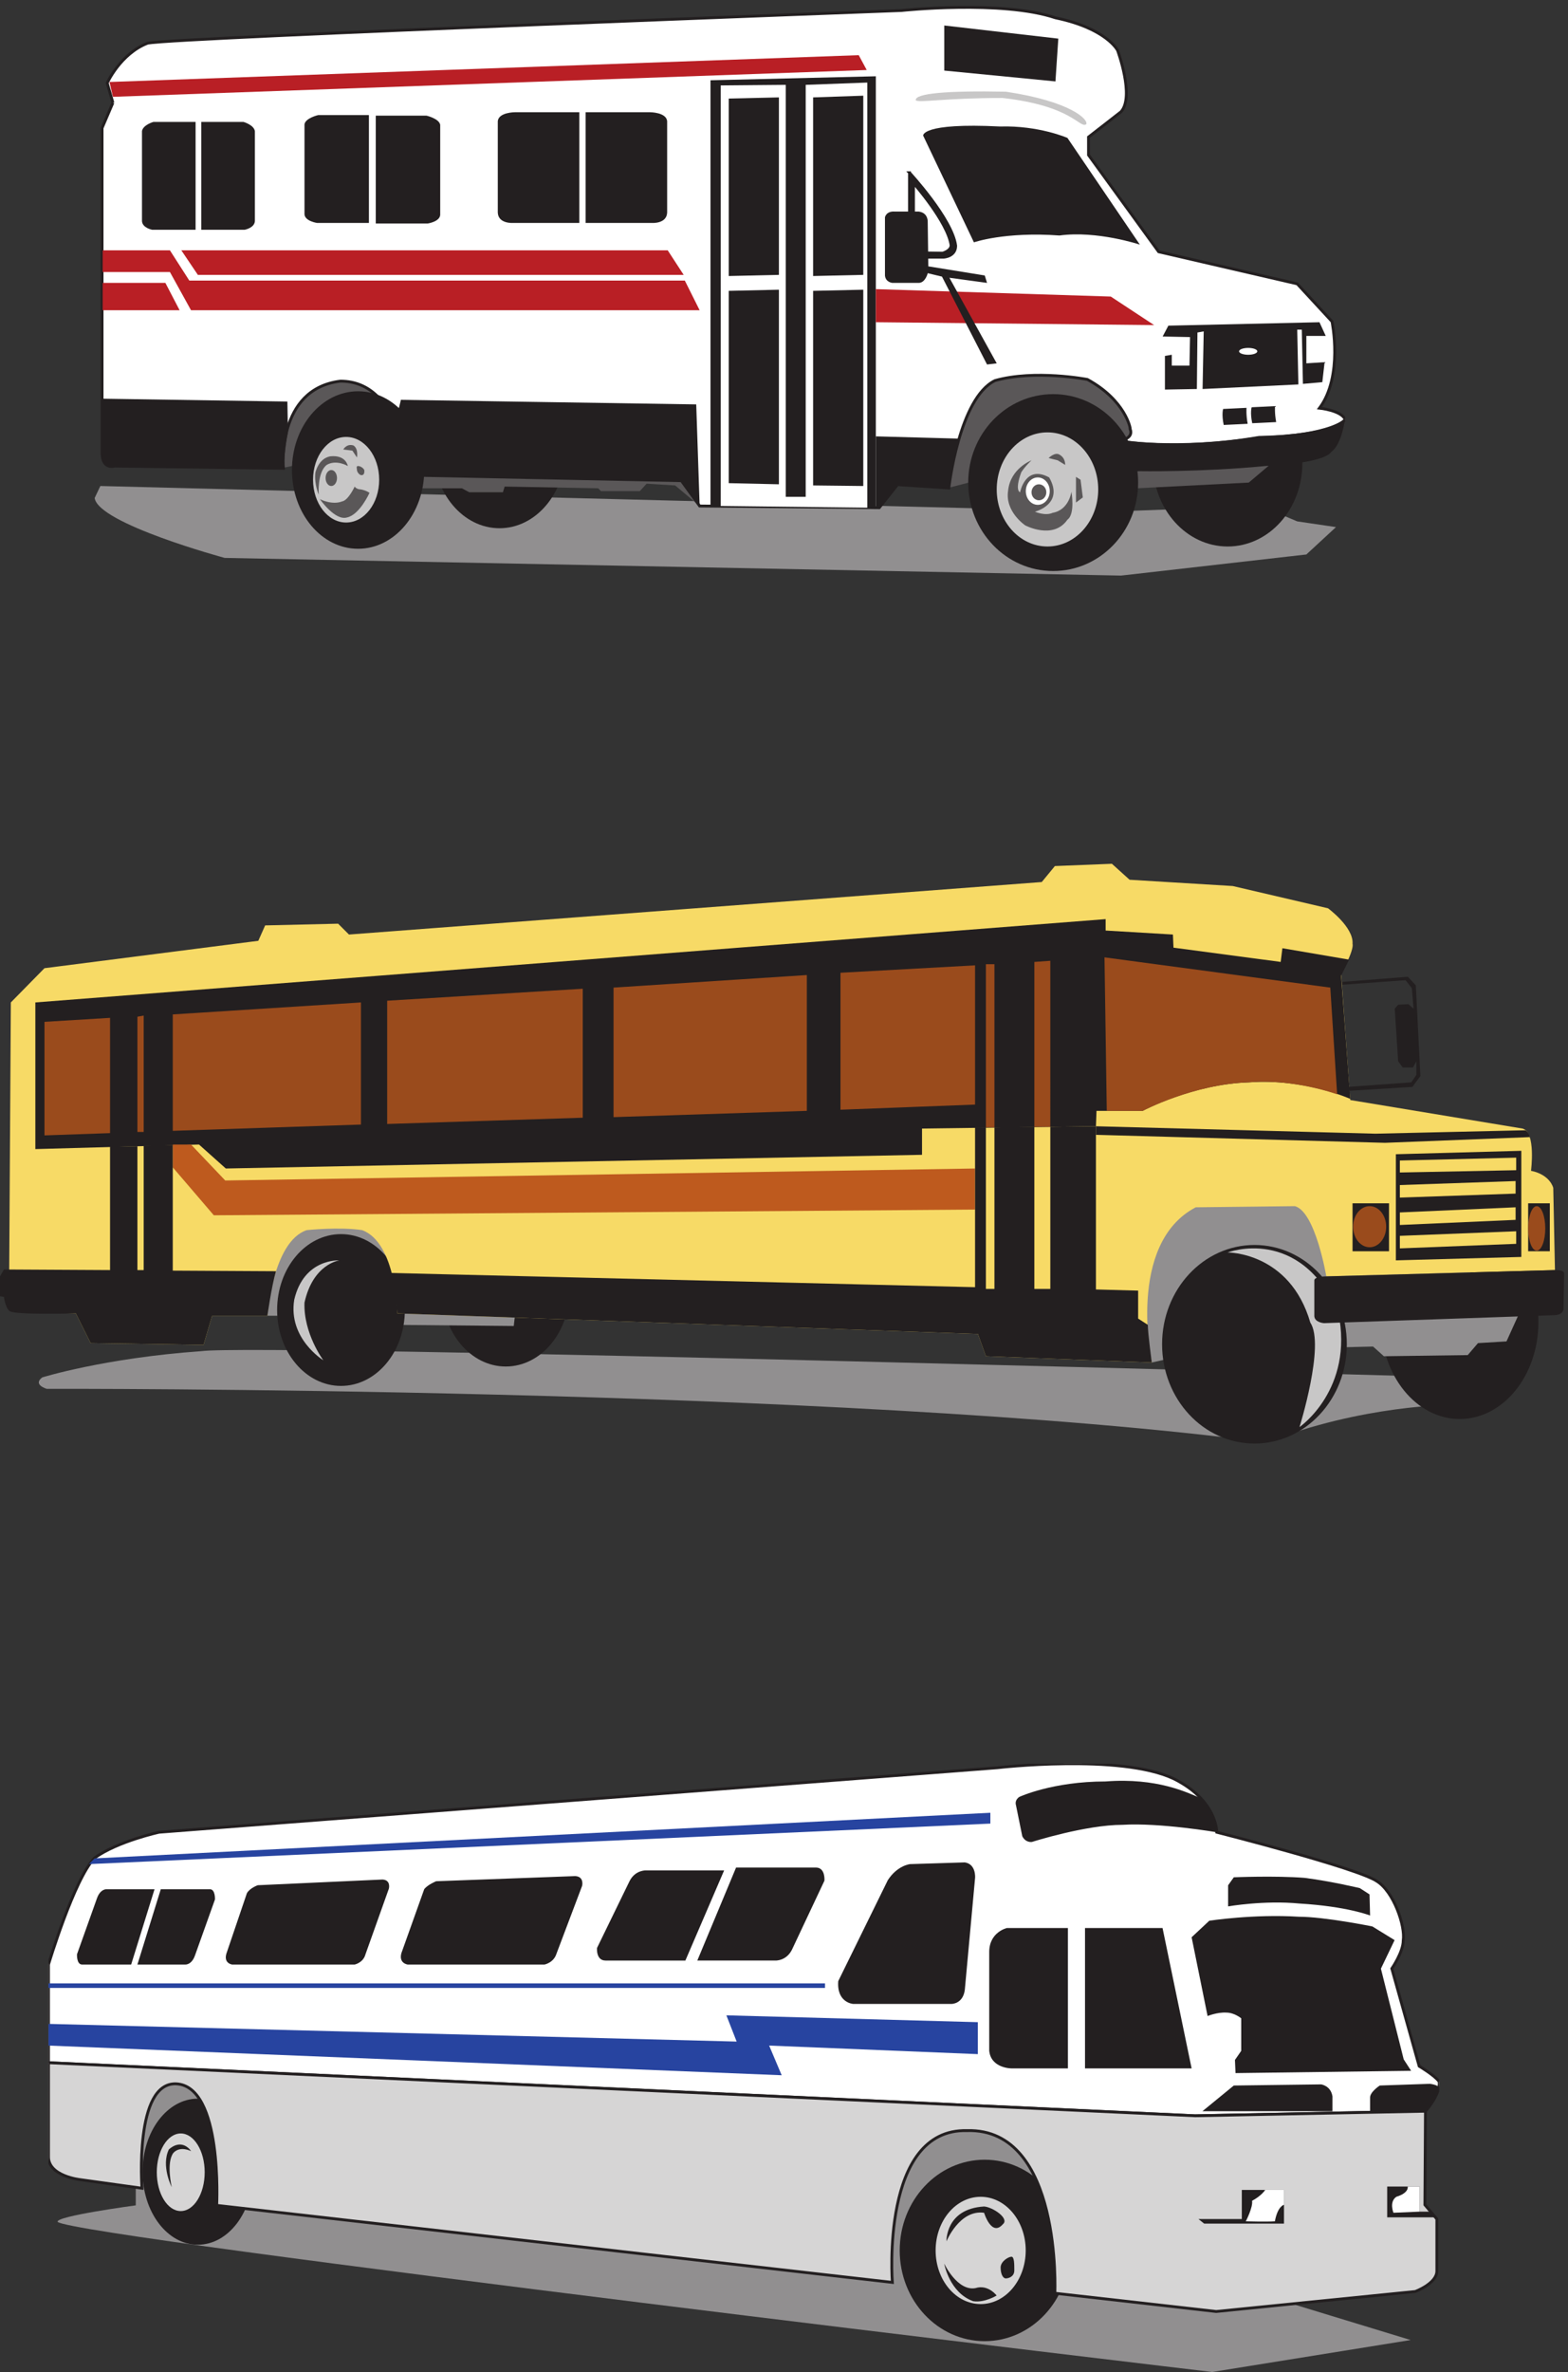 <svg xmlns="http://www.w3.org/2000/svg" xml:space="preserve" width="548.6" height="829.259"><rect width="100%" height="100%" fill="#333333" stroke="none"/><defs><clipPath id="a" clipPathUnits="userSpaceOnUse"><path d="M127.5 1599.5H3786V.5H127.5Z" clip-rule="evenodd"/></clipPath><clipPath id="b" clipPathUnits="userSpaceOnUse"><path d="M249 6236h3289.5V4722.5H249Z" clip-rule="evenodd"/></clipPath><clipPath id="c" clipPathUnits="userSpaceOnUse"><path d="M0 3965h4114.5V2441H0Z" clip-rule="evenodd"/></clipPath><clipPath id="d" clipPathUnits="userSpaceOnUse"><path d="M3057 2963h486v-522h-486z" clip-rule="evenodd"/></clipPath><clipPath id="e" clipPathUnits="userSpaceOnUse"><path d="M0 3965h4114.5V2441H0Z" clip-rule="evenodd"/></clipPath></defs><g clip-path="url(#a)" transform="matrix(.133 0 0 -.133 0 829.325)"><path d="M357.172 510.5v-72S144.191 410 151.691 395C198.188 354.5 3188.9.5 3188.9.5l521.95 84-403.46 123-622.44 444-2338.278 129 10.5-270" style="fill:#918f90;fill-opacity:1;fill-rule:evenodd;stroke:none"/><path d="M2813.75 320c0-131.727-100.05-238.5-223.48-238.5-123.43 0-223.48 106.773-223.48 238.5 0 131.719 100.05 238.5 223.48 238.5 123.43 0 223.48-106.781 223.48-238.5M665.949 527c0-106.043-65.133-192-145.488-192-80.348 0-145.484 85.957-145.484 192 0 106.039 65.136 192 145.484 192 80.355 0 145.488-85.961 145.488-192" style="fill:#231f20;fill-opacity:1;fill-rule:evenodd;stroke:none"/><path d="m127.5 813.391 3016.21-139.5 605.95 12s40.49 45 35.99 78c-12 16.5-52.49 40.5-52.49 40.5l-72 256.499s30 43.5 30 73.5c6 39-25.5 129-68.99 156-49.5 34.5-421.46 129-421.46 129s1.5 84-113.99 141c-140.99 66-463.46 28.5-463.46 28.5l-2204.787-169.5s-109.489-24-169.485-67.5c-53.996-55.5-121.488-280.5-121.488-280.5V813.391" style="fill:#fff;fill-opacity:1;fill-rule:evenodd;stroke:none"/><path d="M127.506 813.352 3143.86 673.859l605.97 11.999s40.5 44.998 36 77.996c-12 16.5-52.5 40.498-52.5 40.498l-71.99 256.488s30 43.5 30 73.5c6 38.99-25.5 128.99-69 155.99-49.5 34.5-421.48 128.99-421.48 128.99s1.5 84-113.99 141c-141 65.99-463.48 28.5-463.48 28.5l-2204.897-169.5s-109.494-24-169.493-67.49c-53.999-55.5-121.494-280.49-121.494-280.49z" style="fill:none;stroke:#231f20;stroke-width:7.5;stroke-linecap:butt;stroke-linejoin:miter;stroke-miterlimit:10;stroke-dasharray:none;stroke-opacity:1" transform="scale(1 1)"/><path d="M538.461 525.5c0-56.336-28.203-102-62.992-102-34.793 0-62.996 45.664-62.996 102 0 56.332 28.203 102 62.996 102 34.789 0 62.992-45.668 62.992-102" style="fill:#d6d5d5;fill-opacity:1;fill-rule:evenodd;stroke:none"/><path d="M502.684 581s-28.496 15-46.496-4.5c-19.497-25.5-4.5-90-4.5-90s-28.497 55.5-7.497 99c35.997 31.5 58.493-4.5 58.493-4.5" style="fill:#231f20;fill-opacity:1;fill-rule:evenodd;stroke:none"/><path d="M2698.26 320c0-77.875-53.05-141-118.49-141s-118.49 63.125-118.49 141c0 77.871 53.05 141 118.49 141s118.49-63.129 118.49-141" style="fill:#d6d5d5;fill-opacity:1;fill-rule:evenodd;stroke:none"/><path d="M2588.78 419c-64.5 9-98.99-75-98.99-75s-3 85.5 98.99 91.5c22.49-1.5 67.49-31.5 49.49-46.5-30-34.5-49.49 30-49.49 30m43.48-144c0-16.5 6-28.5 13.5-28.5s22.5 4.5 22.5 21 0 36-7.5 36-28.5-12-28.5-28.5m-148.48 10.5s13.49-76.5 76.49-99c30-4.5 61.49 15 61.49 15s-22.49 30-55.49 19.5c-48-9-82.49 64.5-82.49 64.5m716.93 1133.78s-149.99 25.5-247.48 19.5c-97.49 0-238.48-45-238.48-45s-16.5-3-25.5 15l-16.49 81c-4.5 15 8.99 22.5 8.99 22.5s87 40.5 226.48 40.5c136.49 10.5 215.98-30 245.98-42 43.5-34.5 46.5-91.5 46.5-91.5m-24-483.108s25.5 10.5 49.5 9c20.99 0 38.99-15 38.99-15v-85.5l-16.5-24 1.5-34.5 461.96 6-19.5 30-59.99 238.498 35.99 75-58.49 36s-125.99 25.5-193.48 25.5c-118.49 7.5-235.48-10.5-235.48-10.5l-46.5-43.5 42-206.998M3058.22 1167.5h-203.98v-369h280.47l-76.49 369m-248.97 0v-369h-148.49s-53.99 0-58.49 46.5v259.5c0 52.5 46.49 63 46.49 63h160.49m794.92 32.88s-59.99 24-185.98 31.5c-92.99 9-187.48-7.5-187.48-7.5v55.5l14.99 21s109.5 4.5 185.99-1.5c70.49-9 145.48-27 145.48-27l25.5-16.5 1.5-55.5M3163.21 686l82.49 67.5 229.48 3s25.5-3 30-31.5v-39h-341.97m440.96 0v36c0 15 25.5 31.5 25.5 31.5l131.99 4.5s23.99-3 22.49-10.5c-3-24-34.49-61.5-34.49-61.5h-145.49" style="fill:#231f20;fill-opacity:1;fill-rule:evenodd;stroke:none"/><path d="M233.988 1335.5 2605.27 1442v28.5l-2356.282-120-15-15" style="fill:#2744a0;fill-opacity:1;fill-rule:evenodd;stroke:none"/><path d="M2503.6 968s30 0 34.5 37.5l26.99 294s3 36-26.99 40.5l-143.99-4.5s-33-3-58.49-42L2205.13 1028c-4.5-57 39-60 39-60h259.47m-669.26 114 101.99 244.5h209.98c25.49 0 22.49-34.5 22.49-34.5l-85.49-181.5c-14.99-30-43.49-28.5-43.49-28.5h-205.48m70.6 236.99-101.99-237h-209.98c-25.5 0-22.5 33-22.5 33l85.49 175.5c15 30 43.5 28.5 43.5 28.5h205.48M361.477 1071.5l61.496 198h128.988c14.996 0 13.496-27 13.496-27l-52.492-147c-9-25.5-25.5-24-25.5-24H361.477m45.039 197.98-61.496-198H216.035c-15 0-13.5 27-13.5 27l52.496 147c8.996 25.5 25.496 24 25.496 24h125.989" style="fill:#231f20;fill-opacity:1;fill-rule:evenodd;stroke:none"/><path d="M127.5 1022h2042.8v-12H127.5v12" style="fill:#2744a0;fill-opacity:1;fill-rule:evenodd;stroke:none"/><path d="M1072.41 1071.5s-24 3-16.5 30l60 168c9 12 31.49 21 31.49 21l365.97 13.5c24-1.5 18-25.5 18-25.5l-67.49-178.5c-7.5-24-31.5-28.5-31.5-28.5h-359.97m-461.926 0s-22.496 3-15 28.5l53.996 159c7.5 13.5 28.497 21 28.497 21l328.473 15c22.5-1.5 16.5-24 16.5-24l-61.497-172.5c-6-22.5-28.5-27-28.5-27H610.484" style="fill:#231f20;fill-opacity:1;fill-rule:evenodd;stroke:none"/><path d="m127.5 858.5 1928.82-78-33 78 548.95-22.5v84l-661.44 18 27-69L127.5 915.5v-57" style="fill:#2744a0;fill-opacity:1;fill-rule:evenodd;stroke:none"/><path d="M127.52 813.5 3143.73 674l605.95 12-1.5-246 31.49-37.5V266c0-33-56.99-54-56.99-54l-523.45-52.5-424.46 48s19.5 435-230.98 427.5c-227.98 6-196.48-399-196.48-399L569.977 438.5S586.477 752 463.488 758c-110.988 4.5-89.992-274.5-89.992-274.5L211.512 506s-85.492 9-83.992 61.5v246" style="fill:#d6d5d5;fill-opacity:1;fill-rule:evenodd;stroke:none"/><path d="M127.526 813.461 3143.88 673.968l605.97 11.999-1.5-245.988 31.5-37.498V265.987c0-32.998-56.99-53.997-56.99-53.997l-523.48-52.498-424.48 47.998s19.5 434.98-230.99 427.48c-227.99 6-196.49-398.981-196.49-398.981L570.004 438.479s16.5 313.485-106.494 319.485c-110.993 4.5-89.996-274.487-89.996-274.487l-161.992 22.499s-85.496 9-83.996 61.497z" style="fill:none;stroke:#231f20;stroke-width:7.5;stroke-linecap:butt;stroke-linejoin:miter;stroke-miterlimit:10;stroke-dasharray:none;stroke-opacity:1" transform="scale(1 1)"/><path d="M3152.71 402.5h113.99V479h110.99v-88.5h-209.98l-15 12" style="fill:#231f20;fill-opacity:1;fill-rule:evenodd;stroke:none"/><path d="M3377.69 479h-49.49s-9-15-34.5-28.5c3-16.5-16.5-54-16.5-54s55.5-1.5 76.5 0c7.49 40.5 23.99 43.5 23.99 43.5v39" style="fill:#fff;fill-opacity:1;fill-rule:evenodd;stroke:none"/><path d="M3778.15 407h-128.99v81h85.5v-66h28.5l14.99-15" style="fill:#231f20;fill-opacity:1;fill-rule:evenodd;stroke:none"/><path d="M3734.66 488h-31.5s4.5-16.5-29.99-27c-19.5-13.5-7.5-42-7.5-42l68.99 3v66" style="fill:#fff;fill-opacity:1;fill-rule:evenodd;stroke:none"/></g><g clip-path="url(#b)" transform="matrix(.133 0 0 -.133 0 829.325)"><path d="m264 4958-15-31.5c9-67.5 342-157.5 342-157.5l2358-46.5 487.5 55.5 78 72-102 15-96 40.5-400.5-15L264 4958" style="fill:#918f90;fill-opacity:1;fill-rule:evenodd;stroke:none"/><path d="M3426 5018c0-120.95-87.97-219-196.5-219-108.52 0-196.5 98.05-196.5 219s87.98 219 196.5 219c108.53 0 196.5-98.05 196.5-219" style="fill:#231f20;fill-opacity:1;fill-rule:evenodd;stroke:none"/><path d="m2496 4953.5 256.5 66 208.5-69 324 16.5 87 73.5-399 153-148.5 112.5-309-22.5-19.5-330" style="fill:#5a5758;fill-opacity:1;fill-rule:evenodd;stroke:none"/><path d="M1488 5054c0-114.33-77.9-207-174-207s-174 92.67-174 207c0 114.32 77.9 207 174 207s174-92.68 174-207" style="fill:#231f20;fill-opacity:1;fill-rule:evenodd;stroke:none"/><path d="m745.5 5006 88.5 18 235.5-72H1215l19.5-10.5h88.5l4.5 15 246-4.5 7.5-7.5h102l18 19.5 75-4.5 64.5-54h28.5l-93 111L999 5264l-217.5-4.5L729 5099l16.5-93" style="fill:#5a5758;fill-opacity:1;fill-rule:evenodd;stroke:none"/><path d="m297 5965.45-28.5-66.52v-856c1.5-42.88 33-32.53 33-32.53l444-5.91s-19.5 208.45 150 229.15c163.5 0 174-246.89 174-246.89l723-14.79 48-66.52L2313 4901l48 60.61 135-8.87s27 236.55 121.5 282.38c105 29.57 243 2.96 243 2.96 100.5-54.7 114-130.1 112.5-130.1 10.5-26.61-28.5-31.05-28.5-31.05s141-29.57 367.5 8.87c207 4.44 226.5 47.31 226.5 47.31-10.5 23.65-67.5 29.57-67.5 29.57 63 84.27 33 227.67 33 227.67l-91.5 99.06-364.5 84.27-184.5 254.28v47.31s84 65.05 85.5 66.53c36 39.91-9 161.15-9 161.15s-28.5 57.65-163.5 85.74c-141 47.31-405 19.22-405 19.22s-1905-70.96-1983-85.75c-72-28.09-106.5-104.96-106.5-104.96l15-51.75" style="fill:#fff;fill-opacity:1;fill-rule:evenodd;stroke:none"/><path d="m297 5965.45-28.5-66.52v-856c1.5-42.88 33-32.53 33-32.53l444-5.91s-19.5 208.45 150 229.15c163.5 0 174-246.89 174-246.89l723-14.79 48-66.52L2313 4901l48 60.61 135-8.87s27 236.55 121.5 282.38c105 29.57 243 2.96 243 2.96 100.5-54.7 114-130.1 112.5-130.1 10.5-26.61-28.5-31.05-28.5-31.05s141-29.57 367.5 8.87c207 4.44 226.5 47.31 226.5 47.31-10.5 23.65-67.5 29.57-67.5 29.57 63 84.27 33 227.67 33 227.67l-91.5 99.06-364.5 84.27-184.5 254.28v47.31s84 65.05 85.5 66.53c36 39.91-9 161.15-9 161.15s-28.5 57.65-163.5 85.74c-141 47.31-405 19.22-405 19.22s-1905-70.96-1983-85.75c-72-28.09-106.5-104.96-106.5-104.96l15-51.75" style="fill:none;stroke:#231f20;stroke-width:7.5;stroke-linecap:butt;stroke-linejoin:miter;stroke-miterlimit:10;stroke-dasharray:none;stroke-opacity:1"/><path d="M2994 4967c0-128.41-100.06-232.5-223.5-232.5S2547 4838.59 2547 4967s100.06 232.5 223.5 232.5S2994 5095.41 2994 4967m-1878 33c0-114.33-77.9-207-174-207-96.098 0-174 92.67-174 207 0 114.32 77.902 207 174 207 96.1 0 174-92.68 174-207m2101.62 160.5s-4.5-13.5 1.5-42l63 3c-4.5 24-3 42-3 42l-61.5-3m75 4.5s-4.5-13.5 1.5-42l63 3c-4.5 24-3 42-3 42l-61.5-3m14.88 147c0-4.97-10.75-9-24-9s-24 4.03-24 9 10.75 9 24 9 24-4.03 24-9zm-243-12v-88.5l84 1.5 1.5 148.5 16.5 3-3-151.5 252 12-3 144h12l3-142.5 51 4.5 6 52.5-48-3v72h51l-16.5 36-397.5-9-15-28.5 72-1.5-1.5-75h-46.5v28.5l-18-3m-502.48 298.5s81 28.5 225 18c99 13.5 211.5-24 211.5-24l-190.5 280.5s-75 33-177 30c-208.5 10.5-202.5-24-202.5-24l133.5-280.5m-78.02 570V6050l292.5-28.5 7.5 112.5-300 34.5" style="fill:#231f20;fill-opacity:1;fill-rule:evenodd;stroke:none"/><path d="M2409.08 5972c7.5-7.5 75 6 228 6 186-21 202.5-81 220.5-69 6 12-40.5 60-211.5 85.5-156 3-240-4.5-237-22.5M2889 4949c0-82.85-59.77-150-133.5-150-73.73 0-133.5 67.15-133.5 150 0 82.84 59.77 150 133.5 150 73.73 0 133.5-67.16 133.5-150" style="fill:#c8c7c7;fill-opacity:1;fill-rule:evenodd;stroke:none"/><path d="M2713.5 5025.5s-55.5-21-61.5-79.5c-9-55.5 45-91.5 45-91.5s73.5-39 111 15c21 15 10.5 73.5 10.5 73.5s-6-48-49.5-55.5c-19.5-9-46.5 3-46.5 3s78 19.5 37.5 90c-63 34.5-76.5-39-76.5-39s-15 3 3 52.5c10.5 16.5 27 31.5 27 31.5m45 6 24-6 19.5-12s1.5 18-15 27c-12 7.5-28.5-9-28.5-9m72-49.5v-67.5l18 13.5-6 46.5-12 7.5" style="fill:#5a5758;fill-opacity:1;fill-rule:evenodd;stroke:none"/><path d="M270 5577.5v-57h177l55.5-100.5h1338l-39 78H498l-51 79.5H270" style="fill:#b91f25;fill-opacity:1;fill-rule:evenodd;stroke:none"/><path d="M270 5492h165l37.5-72H270v72m207 85.5 43.5-64.5h1278l-42 64.5H477" style="fill:#b91f25;fill-opacity:1;fill-rule:evenodd;stroke:none"/><path d="M514.5 5915v-283.5h-114s-25.5 4.5-27 22.5v237c3 16.5 30 24 30 24h111m15 0v-283.5h114s25.5 4.5 27 22.5v237c-3 16.5-30 24-30 24h-111m441 18v-283.5H834s-31.5 4.5-33 22.5v237c3 16.5 36 24 36 24h133.5m18-1.5V5648H1125s31.5 4.5 33 22.5v237c-3 16.5-36 24-36 24H988.5m535.5 9v-291h-174s-39-3-40.5 27v240c1.5 24 45 24 45 24H1524m16.5 0v-291h174s39-3 40.5 27v240c-1.5 24-45 24-45 24h-169.5" style="fill:#231f20;fill-opacity:1;fill-rule:evenodd;stroke:none"/><path d="M997.5 4974.5c0-62.13-38.949-112.5-87-112.5-48.047 0-87 50.37-87 112.5s38.953 112.5 87 112.5c48.051 0 87-50.37 87-112.5" style="fill:#c8c7c7;fill-opacity:1;fill-rule:evenodd;stroke:none"/><path d="M972 4940s-25.5-57-58.5-64.5c-31.5-10.5-72 48-72 48s31.5-16.5 58.5-6c16.5 3 33 39 33 39s4.5-7.5 16.5-7.5c15-3 22.5-9 22.5-9m-57 70.5s-30 18-55.5 3c-25.5-19.5-21-78-21-78s-12 25.5-9 57c0 0 7.5 37.5 39 43.5 42 4.5 46.5-25.5 46.5-25.5" style="fill:#5a5758;fill-opacity:1;fill-rule:evenodd;stroke:none"/><path d="M886.5 4979c0-11.6-6.715-21-15-21s-15 9.4-15 21 6.715 21 15 21 15-9.4 15-21m16.5 75 24-3 12-18s4.5 22.5-9 31.5c-18 6-27-10.5-27-10.5m36-54c0-4.5 6-13.5 12-13.5 7.5 0 7.5 7.5 7.5 12s-9 12-16.5 12c-6 0-3-6-3-10.5" style="fill:#5a5758;fill-opacity:1;fill-rule:evenodd;stroke:none"/><path d="M1869 6024.5v-1119l435-4.5v1134l-435-10.5" style="fill:#231f20;fill-opacity:1;fill-rule:evenodd;stroke:none"/><path d="m1896 6011 171 1.5v-1083h52.5v1083l162 6V4901l-385.5 4.5zm21-34.5V5510l132 3v466.5zm0-505.5v-505.5l132-3V5474Zm222 0v-511.5l132-1.5v516zm0 508.5V5510l132 3v471l-132-4.5" style="fill:#fff;fill-opacity:1;fill-rule:evenodd;stroke:none"/><path d="m2304 5475.5 618-19.5 114-75-732 7.5v87" style="fill:#b91f25;fill-opacity:1;fill-rule:evenodd;stroke:none"/><path d="M2761.5 4944.5c0-19.88-14.1-36-31.5-36s-31.5 16.12-31.5 36 14.1 36 31.5 36 31.5-16.12 31.5-36zm-9-3c0-11.6-8.73-21-19.5-21s-19.5 9.4-19.5 21 8.73 21 19.5 21 19.5-9.4 19.5-21" style="fill:#fff;fill-opacity:1;fill-rule:evenodd;stroke:none"/><path d="M2944.5 5079.5s1.5-57 0-57c6-31.5 51-25.5 51-25.5s162-3 333 13.5c168 9 172.5 37.5 174 37.5 28.5 21 36 88.5 36 88.5s-31.5-42-226.5-48c-219-34.5-367.5-9-367.5-9m-1890 105s-6-31.5-18-57c19.5-40.5 33-141 33-141l723-13.5 48-67.5-9 267-777 12M2304 4901h9l48 61.5 135-9s15 82.5 28.5 129l-220.5 6V4901M270 5187.5l486-7.5 1.5-81c-7.5-34.5-12-93-12-93l-444 6s-33-12-33 33l1.5 142.5" style="fill:#231f20;fill-opacity:1;fill-rule:evenodd;stroke:none"/><path d="m288 6020 1971 70.5 21-39L297 5981l-9 39" style="fill:#b91f25;fill-opacity:1;fill-rule:evenodd;stroke:none"/><path d="M2392.5 5781.5v-222h90s31.5 1.5 31.5 30c-9 70.5-121.5 192-121.5 192zm10.5-27V5570c0 1.5 76.5 0 76.5 0s22.5 6 22.5 21c-9 61.5-99 163.5-99 163.5" style="fill:#231f20;fill-opacity:1;fill-rule:evenodd;stroke:none"/><path d="M2392.5 5781.5v-222h90s31.5 1.5 31.5 30c-9 70.5-121.5 192-121.5 192zm10.5-27V5570c0 1.5 76.5 0 76.5 0s22.5 6 22.5 21c-9 61.5-99 163.5-99 163.5z" style="fill:none;stroke:#231f20;stroke-width:7.5;stroke-linecap:butt;stroke-linejoin:miter;stroke-miterlimit:10;stroke-dasharray:none;stroke-opacity:1"/><path d="m2596.5 5277.4 25.5 3-124.5 225 99-13.5-6 19.5-148.5 24-1.5 117s1.5 24-24 27h-63c-22.5 1.5-25.5-15-25.5-15v-153c1.5-18 19.5-19.5 19.5-19.5h69c18 0 24 25.5 24 25.5l37.5-9 118.5-231" style="fill:#231f20;fill-opacity:1;fill-rule:evenodd;stroke:none"/></g><g clip-path="url(#c)" transform="matrix(.133 0 0 -.133 0 829.325)"><path d="M123 2584.82s-37.5 10.5-12 30c0 0 163.5 51 418.5 69 150 21 3306-69 3306-69l-16.5-72s-237 0-487.5-99c-1119 147-3208.5 141-3208.5 141" style="fill:#918f90;fill-opacity:1;fill-rule:evenodd;stroke:none"/><path d="M4047 2760.5c0-140.84-92.67-255-207-255-114.32 0-207 114.16-207 255 0 140.83 92.68 255 207 255 114.33 0 207-114.17 207-255" style="fill:#231f20;fill-opacity:1;fill-rule:evenodd;stroke:none"/><path d="m3030 2654 321 72 70.5-34.5 190.5 4.5 28.5-25.5 220.5 3 27 31.5 75 4.5 43.5 96-492 301.5-480-3-81-370.5 76.5-79.5" style="fill:#918f90;fill-opacity:1;fill-rule:evenodd;stroke:none"/></g><g clip-path="url(#d)" transform="matrix(.133 0 0 -.133 0 829.325)"><path d="M3543 2702c0-144.15-108.79-261-243-261-134.2 0-243 116.85-243 261 0 144.14 108.8 261 243 261 134.21 0 243-116.86 243-261" style="fill:#231f20;fill-opacity:1;fill-rule:evenodd;stroke:none"/><path d="M3229.5 2943.3s163.5 1.5 217.5-184.5c39-58.5-28.5-274.5-28.5-274.5s144 99 102 301.5c-102 229.5-291 157.5-291 157.5" style="fill:#c8c7c7;fill-opacity:1;fill-rule:evenodd;stroke:none"/></g><g clip-path="url(#e)" transform="matrix(.133 0 0 -.133 0 829.325)"><path d="M1498.5 2844.5c0-111.01-75.21-201-168-201s-168 89.99-168 201 75.21 201 168 201 168-89.99 168-201" style="fill:#231f20;fill-opacity:1;fill-rule:evenodd;stroke:none"/><path d="M703.5 2777H1008l30-24 313.5-3 4.5 39-294 243-336-3-43.5-210 21-42" style="fill:#918f90;fill-opacity:1;fill-rule:evenodd;stroke:none"/><path d="M1065 2792c0-110.18-75.215-199.5-168-199.5s-168 89.32-168 199.5 75.215 199.5 168 199.5 168-89.32 168-199.5" style="fill:#231f20;fill-opacity:1;fill-rule:evenodd;stroke:none"/><path d="m52.5 2787.5 147-4.5 39-78 297-4.5L558 2777h145.5S717 2972 807 3002c0 0 85.5 9 145.5 0 90-33 93-219 93-219l1527-54 21-58.5L3030 2654s-67.5 312 115.5 408l261 3c54-15 82.5-184.5 82.5-184.5l601.5 16.5-4.5 216s-7.5 34.5-58.5 45c0 0 13.5 102-22.5 111l-453 75-24 331.5s34.5 61.5 30 79.5c3 43.5-64.5 93-64.5 93l-250.5 58.5-271.5 16.5-46.5 42-150-6-34.5-42L918 3779l-28.5 28.5-192-4.5-18-40.5-562.5-72-88.5-90-4.5-738c1.5-73.5 28.5-75 28.5-75" style="fill:#f7da66;fill-opacity:1;fill-rule:evenodd;stroke:none"/><path d="M3489 2880.43s-31.5 0-31.5-10.5v-94.5c1.5-16.5 25.5-18 25.5-18l606 21s25.5 0 24 19.5l1.5 90c0 10.5-24 9-24 9l-601.5-16.5m69 192.07h96v-126h-96v126" style="fill:#231f20;fill-opacity:1;fill-rule:evenodd;stroke:none"/><path d="M3646.5 3011c0-29.82-19.47-54-43.5-54-24.02 0-43.5 24.18-43.5 54s19.48 54 43.5 54c24.03 0 43.5-24.18 43.5-54" style="fill:#9a4b1c;fill-opacity:1;fill-rule:evenodd;stroke:none"/><path d="M4020 3072.5h57v-126h-57v126" style="fill:#231f20;fill-opacity:1;fill-rule:evenodd;stroke:none"/><path d="M4065 3006.5c0-32.31-10.07-58.5-22.5-58.5s-22.5 26.19-22.5 58.5 10.07 58.5 22.5 58.5 22.5-26.19 22.5-58.5" style="fill:#9a4b1c;fill-opacity:1;fill-rule:evenodd;stroke:none"/><path d="m4012.5 3264.5-394.5-9-735 19.5v-22.5l760.5-21 381 15c-3 13.5-12 18-12 18m-340.5-63v-279l330 9v279l-330-9M3546 3368l169.5 10.5 21 28.5-12 238.5-21 22.5-172.5-13.5v-7.5l166.5 12 16.5-21 4.5-54-13.5 12-27-1.5-9-10.5 9-138 12-16.5h27l9 16.5v-36l-13.5-19.5-166.5-12V3368" style="fill:#231f20;fill-opacity:1;fill-rule:evenodd;stroke:none"/><path d="M892.5 2922.44s-69-9-91.5-111c-3-81 49.5-151.5 49.5-151.5s-93 57-76.5 159c25.5 109.5 118.5 103.5 118.5 103.5" style="fill:#c8c7c7;fill-opacity:1;fill-rule:evenodd;stroke:none"/><path d="M3682.5 3120.5v-33L3987 3098v33l-304.5-10.5m0-72v-33L3987 3029v33l-304.5-13.5m0-61.5v-33l306 12v33l-306-12m0 198v-31.5l306 6v33l-306-7.5" style="fill:#f7da66;fill-opacity:1;fill-rule:evenodd;stroke:none"/><path d="M93 3600.5V3215l430.5 12 70.5-63 1831.5 36v69l457.5 6 1.5 40.5H3006s130.5 70.5 280.5 75C3432 3401 3552 3347 3552 3347l-24 324 21 42-175.5 30-4.5-36-282 37.5-1.5 34.5-177 10.5v30L93 3600.5" style="fill:#231f20;fill-opacity:1;fill-rule:evenodd;stroke:none"/><path d="M117 3549.5V3251l172.5 6v303L117 3549.5m244.5 13.5v-303H378v306l-16.5-3m93 6v-306l495 16.5v321l-495-31.5m564 36v-324l514.5 16.5v339l-514.5-31.5m595.5 34.5V3299l508.5 16.5v357l-508.5-33m597 39v-360l354 13.5v366l-354-19.5m382.5 22.5v-429h22.5v429h-22.5m127.5 6v-433.5h42V3710l-42-3m190.5-391.5h94.5s135 70.5 279 75c117 10.5 232.5-31.5 232.5-31.5l-18 280.5-594 79.5 6-403.5" style="fill:#9a4b1c;fill-opacity:1;fill-rule:evenodd;stroke:none"/><path d="M502.5 3227h-48v-60l108-126 2002.5 15v108l-1972.5-31.5-90 94.5" style="fill:#be5a1e;fill-opacity:1;fill-rule:evenodd;stroke:none"/><path d="M1024.5 2889.5c13.5-22.5 21-106.5 21-106.5l1527-54 21-58.5L3030 2654s-10.5 76.5-10.5 99l-25.5 16.5v73.5l-111 3v429l-120-1.5v-426h-42v426l-105-1.5v-424.5h-22.5V3272H2565v-420l-1540.5 37.5m-735 331.5v-324l-279 1.5-10.5-18V2828l10.5-1.5s3-28.5 15-37.5c16.5-10.5 174-6 174-6l39-78 297-4.5L558 2777h145.5s10.5 76.5 22.5 117l-271.5 1.5v330L378 3224v-327h-16.5v325.5l-72-1.5" style="fill:#231f20;fill-opacity:1;fill-rule:evenodd;stroke:none"/></g></svg>
